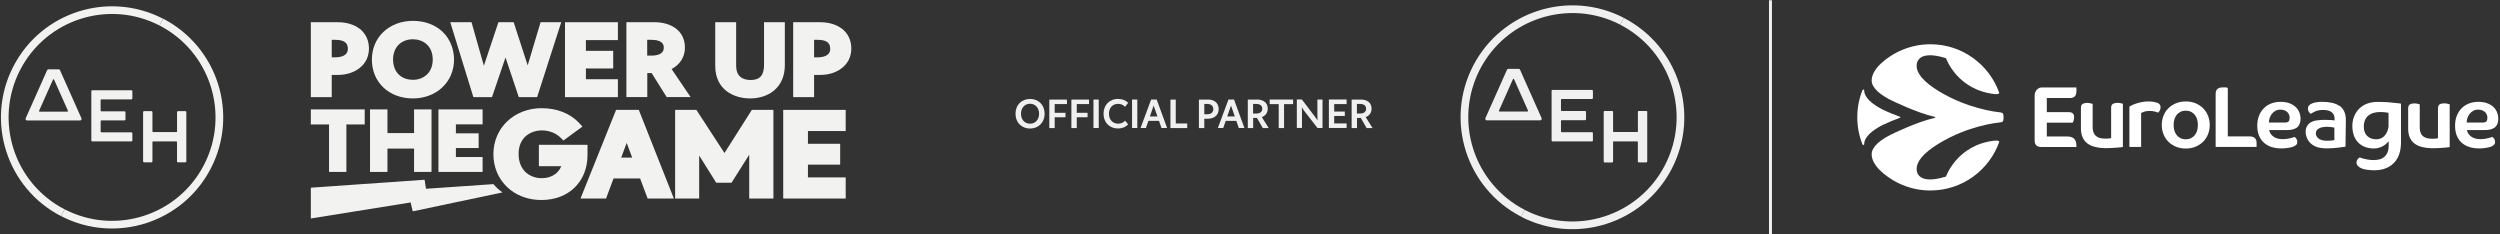 <?xml version="1.0" encoding="UTF-8"?>
<svg id="Layer_1" xmlns="http://www.w3.org/2000/svg" version="1.1" viewBox="0 0 511.86 48">
  <rect x="0" y="0" width="511.86" height="48" fill="#333333" stroke="none"/>
  <!-- Generator: Adobe Illustrator 29.8.1, SVG Export Plug-In . SVG Version: 2.1.1 Build 2)  -->
  <defs>
    <style>
      .st0 {
        fill: #f2f2f1;
      }

      .st1 {
        fill: #fff;
      }

      .st2 {
        fill: #f0f0f0;
      }
    </style>
  </defs>
  <g>
    <g>
      <g>
        <path class="st0" d="M73.56,5.84c-1.13-.84-2.64-1.29-4.38-1.29h-5.54v15.34h4.28v-4.55h1.27c1.65,0,3.19-.47,4.33-1.33,1.32-.99,2.02-2.4,2.02-4.08s-.68-3.13-1.97-4.1ZM67.92,8.15h.69c2.32,0,2.61,1,2.61,1.86,0,1.5-1.62,1.73-2.59,1.73h-.71v-3.59Z"/>
        <path class="st0" d="M90.58,6.47c-1.52-1.42-3.65-2.2-6.01-2.2-4.89,0-8.43,3.34-8.43,7.94s3.46,7.94,8.41,7.94c2.32,0,4.44-.79,5.98-2.23,1.57-1.46,2.43-3.49,2.43-5.71s-.85-4.3-2.38-5.74ZM84.57,16.34c-2.49,0-4.09-1.63-4.09-4.16s1.67-4.14,4.07-4.14c2.02,0,4.05,1.29,4.05,4.16s-2.09,4.14-4.03,4.14Z"/>
        <polygon class="st0" points="108.04 13.38 105.17 4.55 102.05 4.55 99.07 13.46 96.54 4.55 92.19 4.55 96.92 19.89 100.73 19.89 103.5 11.77 106.22 19.89 109.97 19.89 114.91 4.55 110.68 4.55 108.04 13.38"/>
        <polygon class="st0" points="115.68 19.89 126.51 19.89 126.51 16.22 119.96 16.22 119.96 14.02 125.55 14.02 125.55 10.41 119.96 10.41 119.96 8.21 126.51 8.21 126.51 4.55 115.68 4.55 115.68 19.89"/>
        <path class="st0" d="M140.23,9.72c0-1.71-.7-3.09-2.02-4.01-1.1-.76-2.59-1.17-4.29-1.17h-5.67v15.34h4.28v-4.92h.89l3.08,4.92h4.9l-3.9-5.75c1.75-.91,2.74-2.48,2.74-4.43ZM132.52,8.15h.79c2.59,0,2.59,1.2,2.59,1.65,0,1.31-1.4,1.59-2.57,1.59h-.82v-3.23Z"/>
        <path class="st0" d="M156.44,13.34c-.05,2.13-.88,3.04-2.76,3.04s-2.96-.98-2.96-2.91V4.55h-4.28v8.93c0,4.93,3.84,6.67,7.13,6.67,1.89,0,3.62-.56,4.86-1.58,1.48-1.21,2.26-3.02,2.26-5.23V4.55h-4.26v8.8Z"/>
        <path class="st0" d="M172.32,5.84c-1.13-.84-2.64-1.29-4.38-1.29h-5.54v15.34h4.28v-4.55h1.27c1.65,0,3.19-.47,4.33-1.33,1.32-.99,2.02-2.4,2.02-4.08s-.68-3.13-1.97-4.1ZM166.68,8.15h.69c2.32,0,2.61,1,2.61,1.86,0,1.5-1.62,1.73-2.59,1.73h-.71v-3.59Z"/>
      </g>
      <g>
        <polygon class="st0" points="63.64 25.48 67.37 25.48 67.37 35.2 70.92 35.2 70.92 25.48 74.67 25.48 74.67 22.4 63.64 22.4 63.64 25.48"/>
        <polygon class="st0" points="84.78 27.25 79.33 27.25 79.33 22.4 75.76 22.4 75.76 35.2 79.33 35.2 79.33 30.42 84.78 30.42 84.78 35.2 88.35 35.2 88.35 22.4 84.78 22.4 84.78 27.25"/>
        <polygon class="st0" points="98.81 25.46 98.81 22.4 89.77 22.4 89.77 35.2 98.81 35.2 98.81 32.15 93.34 32.15 93.34 30.31 98 30.31 98 27.3 93.34 27.3 93.34 25.46 98.81 25.46"/>
      </g>
      <path class="st0" d="M120.29,29.65h-9.96v4.38h4.59c-.64,1.55-2.08,2.45-4.03,2.45-2.34,0-4.71-1.53-4.71-4.96s2.48-4.82,4.81-4.82c1.45,0,2.89.58,3.84,1.54l.52.53,3.9-2.85-.65-.71c-1.81-1.97-4.54-3.06-7.69-3.06-5.64,0-9.89,4.05-9.89,9.41s4.13,9.39,9.81,9.39,9.4-3.81,9.46-9.06v-2.24Z"/>
      <path class="st0" d="M101.02,37.7l-13.8.95-.29-1.85-23.29,1.63v6.3l20.43-3.28.44,1.82,18.35-3.87s-.02-.02-.02-.04c-.68-.47-1.29-1.03-1.81-1.66Z"/>
      <path class="st0" d="M130.79,22.5h-4.65l-7.29,18.15h5.23l1.54-4.11h5.44l1.54,4.11h5.37l-7.18-18.15ZM129.45,32.27h-2.26l1.12-3.01,1.13,3.01Z"/>
      <polygon class="st0" points="173.15 26.83 173.15 22.5 160.36 22.5 160.36 40.65 173.15 40.65 173.15 36.32 165.42 36.32 165.42 33.71 172.02 33.71 172.02 29.44 165.42 29.44 165.42 26.83 173.15 26.83"/>
      <polygon class="st0" points="153.93 22.5 148.33 31.33 142.58 22.5 138.23 22.5 138.23 40.65 138.27 40.65 143.15 40.65 143.15 31.84 146.65 37.42 149.77 37.42 153.4 31.68 153.4 40.65 158.35 40.65 158.35 22.5 153.93 22.5"/>
    </g>
    <g>
      <path class="st0" d="M37.98,22.76h-1.55c-.1,0-.18.08-.18.18v3.96c0,.08-.06.14-.14.14h-4.76c-.08,0-.14-.06-.14-.14v-3.96c0-.1-.08-.18-.18-.18h-1.55c-.1,0-.18.08-.18.18v10.11c0,.1.08.18.18.18h1.55c.1,0,.18-.08.18-.18v-3.96c0-.07.06-.14.13-.14h4.76c.08,0,.14.06.14.13v3.97c0,.1.08.18.18.18h1.55c.1,0,.18-.08.18-.18v-10.11c0-.1-.08-.18-.18-.18"/>
      <path class="st0" d="M27.1,20.16v-1.5c0-.1-.08-.18-.18-.18h-8.04c-.1,0-.18.08-.18.18v10.11c0,.1.08.18.18.18h8.04c.1,0,.18-.08.18-.18v-1.5c0-.1-.08-.18-.18-.18h-6.17c-.07,0-.14-.06-.14-.14v-2.16c0-.08.06-.14.13-.14h4.77c.1,0,.18-.08.18-.18v-1.5c0-.1-.08-.18-.18-.18h-4.77c-.07,0-.14-.06-.14-.14v-2.16c0-.07.06-.14.13-.14h6.18c.1,0,.18-.08.18-.18"/>
      <path class="st0" d="M8.01,22.67l2.84-6.37c.04-.1.18-.1.22,0l2.84,6.37c.04.09-.03.19-.13.19h-5.65c-.1,0-.17-.1-.13-.19M12.03,14.2h-2.13c-.11,0-.21.06-.25.17l-4.39,9.85c-.09.21.06.45.29.45h10.83c.23,0,.39-.24.29-.46l-4.39-9.85c-.04-.1-.14-.17-.25-.17"/>
      <path class="st0" d="M32.66,5.22c10.39,5.36,14.47,18.14,9.11,28.53-5.36,10.39-18.14,14.47-28.53,9.11l-.72,1.39c11.16,5.76,24.89,1.38,30.65-9.78,5.76-11.16,1.38-24.89-9.78-30.65l-.72,1.39Z"/>
      <path class="st0" d="M13.23,42.86C2.84,37.5-1.24,24.72,4.12,14.33,9.49,3.93,22.26-.14,32.66,5.22l.72-1.39C22.21-1.93,8.49,2.44,2.73,13.61c-5.76,11.16-1.38,24.89,9.78,30.65l.72-1.39Z"/>
    </g>
  </g>
  <g>
    <g>
      <path class="st2" d="M210.91,20.26c1.73,0,2.97,1.24,2.97,3.03s-1.28,3.03-2.98,3.03-2.98-1.2-2.98-3.03,1.27-3.03,2.99-3.03ZM210.9,21.24c-1.01,0-1.86.76-1.86,2.04s.83,2.05,1.87,2.05c.97,0,1.84-.76,1.84-2.04s-.85-2.05-1.85-2.05Z"/>
      <path class="st2" d="M218.45,20.38v.93h-2.51v1.78h2.21v.92h-2.21v2.21h-1.1v-5.83h3.6Z"/>
      <path class="st2" d="M222.97,20.38v.93h-2.51v1.78h2.21v.92h-2.21v2.21h-1.1v-5.83h3.6Z"/>
      <path class="st2" d="M224.96,20.38v5.83h-1.08v-5.83h1.08Z"/>
      <path class="st2" d="M228.93,20.26c.86,0,1.53.27,2.06.8l-.65.81c-.36-.41-.88-.61-1.42-.61-.98,0-1.87.67-1.87,2.02s.89,2.04,1.88,2.04c.53,0,1.07-.2,1.43-.61l.62.74c-.51.56-1.22.86-2.08.86-1.73,0-2.96-1.23-2.96-3.03s1.26-3.04,3-3.04Z"/>
      <path class="st2" d="M232.86,20.38v5.83h-1.08v-5.83h1.08Z"/>
      <path class="st2" d="M236.83,20.38l2.13,5.83h-1.15l-.51-1.46h-2.17l-.51,1.46h-1.1l2.17-5.83h1.14ZM236.2,21.61l-.77,2.24h1.55l-.78-2.24Z"/>
      <path class="st2" d="M240.73,20.38v4.9h2.35v.94h-3.44v-5.83h1.1Z"/>
      <path class="st2" d="M247.34,20.38c1.17,0,2.18.63,2.18,1.96s-1.06,1.97-2.18,1.97h-.77v1.91h-1.1v-5.83h1.87ZM248.41,22.37c0-.72-.43-1.09-1.29-1.09h-.55v2.12h.56c.85,0,1.29-.42,1.29-1.03Z"/>
      <path class="st2" d="M252.66,20.38l2.13,5.83h-1.15l-.51-1.46h-2.17l-.51,1.46h-1.1l2.17-5.83h1.14ZM252.04,21.61l-.77,2.24h1.55l-.78-2.24Z"/>
      <path class="st2" d="M257.39,20.38c1.12,0,2.17.54,2.17,1.87,0,.89-.51,1.46-1.2,1.73l1.4,2.24h-1.21l-1.19-2.07h-.78v2.07h-1.1v-5.83h1.92ZM258.44,22.28c0-.65-.42-1-1.29-1h-.59v1.97h.6c.85,0,1.28-.37,1.28-.97Z"/>
      <path class="st2" d="M259.96,21.32v-.94h4.8v.94h-1.86v4.9h-1.09v-4.9h-1.85Z"/>
      <path class="st2" d="M266.56,20.38l2.64,3.48.56.78-.03-.95v-3.31h1.05v5.83h-1.03l-2.78-3.58-.42-.65.02,1.1v3.12h-1.05v-5.83h1.04Z"/>
      <path class="st2" d="M275.71,20.38v.93h-2.54v1.53h2.17v.9h-2.17v1.53h2.54v.93h-3.63v-5.83h3.63Z"/>
      <path class="st2" d="M278.65,20.38c1.12,0,2.17.54,2.17,1.87,0,.89-.51,1.46-1.2,1.73l1.4,2.24h-1.21l-1.19-2.07h-.78v2.07h-1.1v-5.83h1.92ZM279.7,22.28c0-.65-.42-1-1.29-1h-.59v1.97h.6c.85,0,1.28-.37,1.28-.97Z"/>
    </g>
    <rect class="st2" x="362.19" y=".05" width=".61" height="47.92"/>
    <g>
      <path class="st2" d="M337.09,22.72h-1.56c-.1,0-.18.08-.18.18v3.99c0,.08-.06.14-.14.14h-4.8c-.08,0-.14-.06-.14-.14v-3.99c0-.1-.08-.18-.18-.18h-1.56c-.1,0-.18.08-.18.18v10.18c0,.1.08.18.18.18h1.56c.1,0,.18-.08.18-.18v-3.99c0-.08.06-.14.13-.14h4.8c.08,0,.14.06.14.13v3.99c0,.1.08.18.18.18h1.56c.1,0,.18-.08.18-.18v-10.18c0-.1-.09-.18-.19-.18"/>
      <path class="st2" d="M326.14,20.1v-1.51c0-.1-.08-.18-.18-.18h-8.1c-.1,0-.18.08-.18.18v10.18c0,.1.08.18.18.18h8.1c.1,0,.18-.09.18-.19v-1.51c0-.1-.08-.18-.18-.18h-6.22c-.08,0-.14-.06-.14-.14v-2.18c0-.08.06-.14.14-.14h4.81c.1,0,.18-.08.18-.19v-1.51c0-.1-.08-.18-.18-.18h-4.81c-.08,0-.14-.06-.14-.14v-2.18c0-.08.06-.14.14-.14h6.22c.1,0,.18-.08.18-.19"/>
      <path class="st2" d="M306.91,22.63l2.86-6.42c.04-.1.18-.1.22,0l2.86,6.42c.04.09-.03.2-.13.2h-5.69c-.1,0-.17-.1-.13-.2M310.95,14.1h-2.14c-.11,0-.21.07-.26.17l-4.42,9.92c-.09.21.06.45.3.45h10.91c.23,0,.39-.24.29-.46l-4.42-9.92c-.05-.1-.15-.17-.26-.17"/>
      <path class="st2" d="M331.73,5.06c10.47,5.4,14.57,18.27,9.17,28.74-5.4,10.47-18.27,14.57-28.74,9.17l-.72,1.4c11.24,5.8,25.06,1.39,30.86-9.85,5.8-11.24,1.39-25.06-9.85-30.86l-.72,1.4Z"/>
      <path class="st2" d="M312.17,42.96c-10.47-5.4-14.57-18.27-9.17-28.74,5.4-10.47,18.27-14.57,28.74-9.17l.72-1.4c-11.24-5.8-25.06-1.39-30.86,9.85-5.8,11.24-1.39,25.06,9.85,30.86l.72-1.4Z"/>
    </g>
    <g>
      <g>
        <path class="st1" d="M511.25,22.97c-.17-.42-.43-.79-.77-1.1-.34-.31-.77-.56-1.28-.75-.51-.18-1.1-.27-1.77-.27-.71,0-1.37.12-1.95.35-.58.23-1.09.56-1.5.99-.41.42-.74.94-.97,1.53-.23.59-.35,1.27-.35,2,0,.79.12,1.49.36,2.07.24.58.59,1.07,1.02,1.45.43.38.95.67,1.54.86.59.19,1.24.28,1.94.29.69,0,1.45-.06,2.24-.28.51-.15.77-.35.87-.46.08-.09.14-.19.18-.3.03-.09.04-.19.04-.29,0-.24-.06-.45-.18-.63-.11-.17-.23-.31-.37-.39h0s0,0,0,0c-.13.05-.35.12-.7.21-.41.11-1,.24-1.77.24-.77,0-1.4-.18-1.86-.52-.47-.34-.76-.77-.87-1.27l-.02-.07h3.63c.53,0,.97-.05,1.33-.16.35-.11.64-.26.85-.46.21-.2.37-.44.47-.73.1-.29.15-.61.15-.97,0-.47-.09-.91-.26-1.33ZM509.09,24.83c-.13.18-.4.26-.81.26h-3.24s0-.06,0-.06c0-.28.05-.57.15-.87.1-.3.24-.58.44-.83.19-.25.44-.47.73-.63.29-.17.64-.26,1.02-.25.35,0,.65.05.89.16.24.1.44.24.59.4.15.16.25.34.32.53.07.2.1.38.1.55,0,.33-.07.58-.19.75Z"/>
        <path class="st1" d="M469.98,21.87c-.34-.31-.77-.56-1.28-.75-.51-.18-1.1-.27-1.77-.27-.71,0-1.37.12-1.95.35-.58.23-1.09.56-1.5.99-.41.42-.74.94-.97,1.53-.23.59-.35,1.27-.35,2,0,.79.12,1.49.37,2.07.24.58.59,1.07,1.02,1.45.44.38.95.67,1.54.86.59.19,1.24.28,1.94.29.69,0,1.45-.06,2.24-.28.51-.15.77-.35.87-.46.08-.09.14-.19.18-.3.03-.09.04-.19.04-.29,0-.24-.06-.45-.18-.63-.11-.17-.23-.31-.37-.39h0s0,0,0,0c-.13.05-.35.12-.7.21-.41.11-1,.24-1.77.24-.77,0-1.4-.18-1.86-.52-.47-.34-.76-.77-.87-1.27l-.02-.07h3.63c.53,0,.97-.05,1.33-.16.35-.11.64-.26.85-.46.21-.2.37-.44.47-.73.1-.29.15-.61.15-.97,0-.47-.09-.91-.26-1.33-.17-.42-.43-.79-.77-1.1ZM468.6,24.83c-.13.18-.4.26-.81.26h-3.24s0-.06,0-.06c0-.28.05-.57.15-.87.1-.3.24-.58.44-.83.19-.25.44-.47.73-.63.29-.17.64-.26,1.02-.25.35,0,.65.05.89.16.24.1.44.24.59.4.15.16.25.34.32.53.07.2.1.38.1.55,0,.33-.06.58-.19.75Z"/>
        <path class="st1" d="M478.96,21.68c-.43-.3-.94-.51-1.53-.64-.59-.12-1.26-.19-1.97-.19-.37,0-.74.02-1.1.07-.36.05-.67.13-.95.24-.27.11-.49.26-.65.43-.16.17-.23.39-.23.63s.06.48.19.67c.12.19.25.33.4.42.08-.05.18-.11.3-.19.14-.09.31-.18.51-.27.2-.09.44-.17.71-.24.28-.07.6-.1.96-.1.8,0,1.41.15,1.8.46.39.31.59.76.59,1.33v.35h-.07s-.16-.04-.62-.07c-.35-.03-.8-.04-1.33-.04-.56,0-1.06.03-1.5.1,0,0,0,0,0,0h0s-.01,0-.02,0c-.03,0-.07,0-.1.01,0,0-.02,0-.02,0,0,0,0,0,0,0-.07.01-.13.02-.2.04-.02,0-.03,0-.05,0-.02,0-.04,0-.06.01-.73.17-1.19.49-1.48.85-.35.43-.45.92-.47,1.28,0,.03,0,.05,0,.08,0,.14,0,.28.02.42h0c.04.32.12.63.24.92.17.42.44.79.78,1.11.34.32.77.57,1.28.75.47.17,1.37.27,1.93.27,1,0,1.76-.08,2.45-.15.42-.04.89-.12,1.11-.15.2-.03.3-.04.35-.05l.07-5.31c0-.75-.09-1.39-.33-1.89-.23-.49-.56-.9-.99-1.19ZM477.96,28.67h-.05c-.12.04-.34.09-.61.11-.29.03-.58.04-.86.04h-.03c-.16,0-.31-.01-.45-.03,0,0-.02,0-.03,0,0,0,0,0,0,0-.01,0-.03,0-.04,0-1.05-.14-1.47-.61-1.65-1.03-.06-.14-.17-.56.04-.98.02-.04.05-.09.08-.13.09-.11.21-.22.37-.32.11-.06.22-.12.34-.16.1-.04.21-.07.31-.1.21-.05.43-.08.64-.1.17-.01.33-.02.49-.01.54,0,1.01.09,1.26.14.07,0,.11.02.14.03h.04v2.55Z"/>
        <path class="st1" d="M460.77,27.93h-4.64v-9.73c0-.25-.17-.3-.34-.3h-.75c-.94,0-1.4.44-1.4,1.34v10.85h8.38v-.86c0-.41-.12-.73-.35-.95-.36-.35-.89-.34-.9-.34Z"/>
        <path class="st1" d="M433.49,21.07c-.38,0-.69.08-.92.22-.22.14-.33.41-.33.79v6.19h-.04c-.08.04-.21.06-.39.08-.17.02-.43.03-.76.03-.91,0-1.58-.2-1.98-.59-.4-.39-.61-.97-.61-1.71v-4.81c-.07-.02-.2-.06-.4-.11-.23-.06-.48-.09-.75-.09-.38,0-.69.08-.92.22-.22.14-.33.41-.33.79v4.24c0,1.31.42,2.32,1.25,2.99.83.67,2.17,1.02,3.98,1.02.42,0,.83-.01,1.21-.04.39-.02.74-.05,1.06-.07.31-.02.57-.05.78-.08.16-.02.26-.04.31-.05v-8.84c-.07-.02-.2-.06-.4-.11-.23-.06-.48-.09-.75-.09Z"/>
        <path class="st1" d="M441.63,21.05c-.22-.09-.48-.16-.78-.21-.29-.05-.61-.07-.94-.07-.54,0-1.05.05-1.51.15-.46.1-.88.21-1.22.34-.35.13-.64.25-.84.36-.18.1-.31.17-.36.21v8.26h2.4v-6.95l.03-.02c.11-.06.31-.14.58-.25.28-.1.68-.16,1.19-.16.17,0,.34.01.54.04.2.03.37.06.52.1.16.04.3.09.42.13.09.03.16.06.21.09.09-.09.19-.22.3-.39.12-.18.19-.44.19-.76,0-.21-.06-.39-.18-.54-.13-.15-.3-.27-.52-.36Z"/>
        <path class="st1" d="M451.1,22.18c-.43-.43-.95-.77-1.55-1.03-.6-.25-1.28-.38-2.02-.38s-1.42.13-2.03.38c-.6.26-1.13.6-1.55,1.03-.43.43-.76.94-.99,1.52-.23.58-.35,1.22-.35,1.89s.12,1.3.35,1.89c.23.58.56,1.09.99,1.52.43.43.95.77,1.55,1.03.6.25,1.28.38,2.02.38s1.42-.13,2.02-.38c.6-.25,1.12-.6,1.55-1.03.43-.43.76-.94.99-1.52.23-.58.35-1.22.35-1.89s-.12-1.3-.35-1.89c-.23-.58-.57-1.09-.99-1.52ZM449.85,26.74c-.1.36-.26.67-.48.93-.21.26-.48.47-.78.62-.31.15-.67.23-1.07.23s-.76-.08-1.07-.23c-.31-.15-.57-.36-.78-.62-.21-.26-.37-.57-.48-.93-.1-.36-.15-.74-.15-1.15s.05-.8.15-1.15c.11-.36.27-.67.48-.93.21-.26.47-.47.78-.62.31-.15.67-.23,1.07-.23s.76.08,1.07.23c.31.15.57.36.78.62.21.26.37.57.48.93.1.36.15.75.15,1.15s-.05.8-.15,1.15Z"/>
        <path class="st1" d="M500.4,21.16c-.38,0-.68.07-.91.22-.22.14-.33.41-.33.79v6.13h-.04c-.09.04-.22.06-.38.08-.17.02-.41.03-.75.03-.9,0-1.56-.2-1.96-.58-.4-.39-.6-.96-.6-1.69v-4.77c-.07-.02-.21-.06-.39-.11-.23-.06-.48-.09-.74-.09-.38,0-.68.07-.91.22-.22.14-.33.41-.33.79v4.2c0,1.3.42,2.3,1.23,2.96.82.67,2.15,1.01,3.94,1.01.41,0,.81-.01,1.2-.04.38-.02.73-.05,1.05-.07.32-.02.57-.05.77-.08.15-.02.25-.04.31-.05v-8.75c-.08-.03-.24-.07-.39-.11-.23-.06-.48-.09-.74-.09Z"/>
        <path class="st1" d="M416.58,19.57v9.19c0,.9.46,1.34,1.4,1.34h7.16c0-1.1-.18-2.16-1.92-2.16h-4.15v-2.82h5.3c.04-.07.1-.2.18-.41.07-.2.11-.44.11-.7,0-.34-.08-.6-.25-.78-.17-.18-.46-.27-.89-.27h-4.45v-2.89h4.73c.9,0,1.34-.46,1.34-1.4v-.76h-7.14c-.69,0-1.42.67-1.42,1.66Z"/>
        <path class="st1" d="M490.72,21.11c-1.33-.17-2.48-.23-3.26-.24h0c-.11,0-.21,0-.32,0-.05,0-.09,0-.14,0h-.02c-.13,0-.24,0-.32,0h0c-.15,0-.23,0-.23,0h0c-.19.01-.38.03-.56.05-.44.06-.86.16-1.25.31-.61.24-1.14.58-1.58,1.01-.44.43-.78.95-1.03,1.55-.03.08-.06.16-.09.24-.19.54-.29,1.12-.29,1.76,0,.73.11,1.4.32,1.97.21.57.51,1.05.9,1.44.39.39.85.69,1.39.89.54.2,1.14.31,1.79.31.36,0,.69-.04.98-.13.3-.09.56-.19.78-.3.21-.11.39-.22.52-.32.14-.11.23-.19.29-.25l.47-.49v.91c0,.53-.08.99-.23,1.36-.16.38-.38.69-.65.93-.28.24-.61.42-1,.52-.66.17-1.54.19-2.36.05-.35-.06-.67-.13-.93-.2-.21-.06-.4-.12-.55-.17-.07-.03-.12-.06-.16-.09,0,0,0,0,0,0h0c-.15.06-.29.17-.42.32-.14.16-.24.35-.28.58-.02.1-.02.19,0,.28,0,.02,0,.04.01.07h0s.01.05.02.07c0,0,0,0,0,0,.02.06.05.16.12.26.07.11.17.23.32.35.31.25.83.5,1.69.61h0c.32.04.63.07.95.09,1.65.08,3.28-.24,4.44-1.4,0,0,.01-.01.02-.02.04-.04.09-.09.13-.13.42-.43.75-.98,1-1.64.26-.7.4-1.56.4-2.54v-.49s0,0,0,0v-7.41c-.05-.01-.15-.03-.31-.05-.14-.02-.32-.04-.51-.06ZM489.05,25.66c0,.78-.52,2.86-2.54,2.86-.73,0-1.34-.22-1.81-.65-.48-.44-.73-1.1-.73-1.97,0-1.58.9-3.32,4.45-2.9.2.02.41.05.62.1v2.56Z"/>
      </g>
      <g>
        <path class="st1" d="M409.64,23.02c-.54-.07-1.06-.14-1.55-.21-1.54-.27-3.99-.82-6.66-1.9-2.92-1.19-6.38-3.12-8-5.07-.63-.78-1.01-1.55-1-2.27,0,0-.45-3.66,6-1.66.03.07,2.26,6.48,9.93,7.35.47.05.94,0,.98-.24-2.05-5.79-7.58-9.95-14.07-9.96-4.09,0-7.8,1.63-10.51,4.28-.07.07-.13.14-.2.22-.36.41-1.34,1.57-1.35,2.9,0,1.6,1.86,3.01,4.14,4.14h.01s5.1,2.5,8.67,3.3h0c.19.04.22.08.22.13,0,.05-.02.09-.22.13h0c-3.58.8-8.67,3.3-8.67,3.3h-.01c-2.28,1.12-4.14,2.54-4.14,4.14,0,1.33.98,2.49,1.35,2.9.06.07.13.14.2.22,2.71,2.65,6.42,4.29,10.51,4.28,6.5-.01,12.02-4.17,14.07-9.96-.05-.25-.51-.29-.98-.24-7.67.86-9.9,7.28-9.93,7.35-6.45,2-6-1.66-6-1.66,0-.72.37-1.49,1-2.27,1.62-1.95,5.08-3.88,8-5.07,2.67-1.08,5.12-1.64,6.66-1.9.49-.08,1-.15,1.55-.21.2-.02.45-.09.52-.39.04-.22.05-.4.05-.61s-.01-.39-.05-.61c-.07-.29-.32-.37-.52-.39Z"/>
        <path class="st1" d="M389.08,24c0-.08-.2-.14-.2-.14h0c-.95-.34-2.32-.89-3.47-1.45-2.09-1.09-3.73-2.43-3.73-3.93,0-.13-.13-.15-.19-.15-.11,0-.18.18-.18.18-.67,1.69-1.04,3.54-1.04,5.47,0,.01,0,.02,0,.03s0,.02,0,.03c0,1.93.37,3.77,1.04,5.47,0,0,.07.18.18.18.06,0,.19-.02.19-.15,0-1.5,1.64-2.84,3.73-3.93,1.16-.56,2.52-1.11,3.47-1.44h0s.2-.05.2-.14h0Z"/>
      </g>
    </g>
  </g>
</svg>